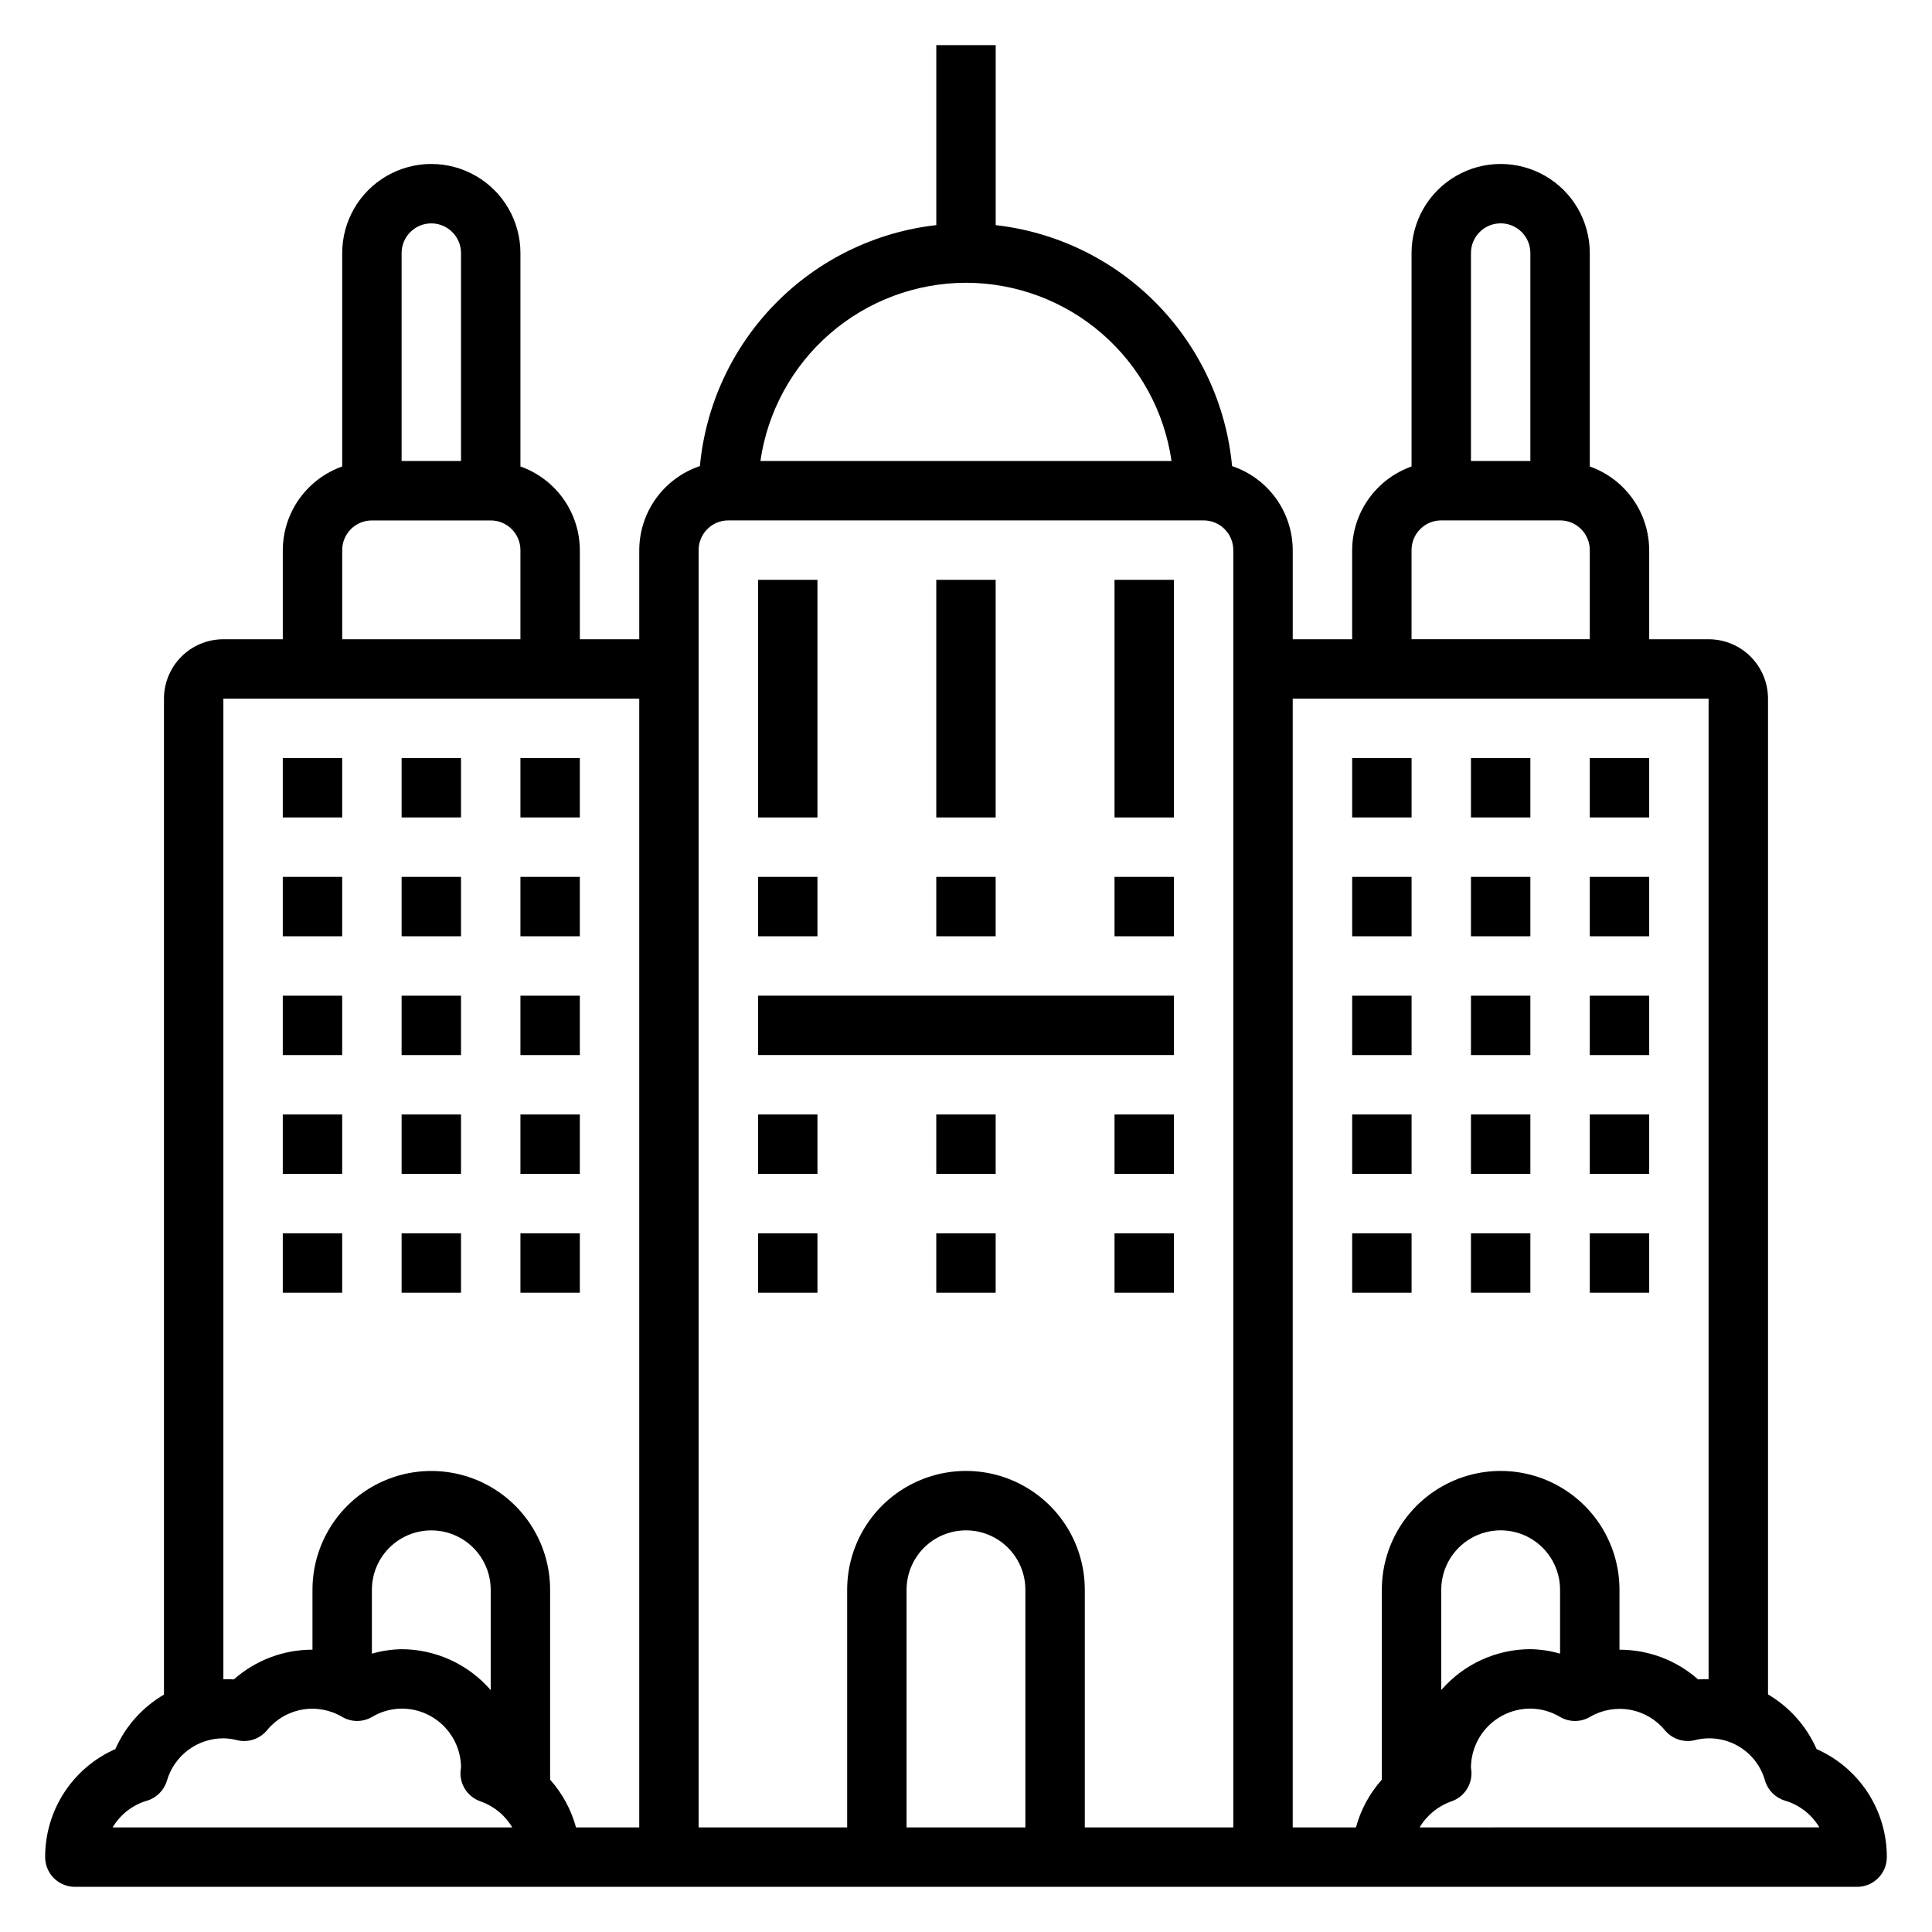 <?xml version="1.0" encoding="UTF-8"?>
<!-- Uploaded to: ICON Repo, www.svgrepo.com, Generator: ICON Repo Mixer Tools -->
<svg fill="#000000" width="800px" height="800px" version="1.1" viewBox="144 144 512 512" xmlns="http://www.w3.org/2000/svg">
 <g>
  <path d="m344.89 297.66h15.742v62.977h-15.742z"/>
  <path d="m392.12 297.66h15.742v62.977h-15.742z"/>
  <path d="m439.36 297.66h15.742v62.977h-15.742z"/>
  <path d="m344.89 376.38h15.742v15.742h-15.742z"/>
  <path d="m392.12 376.38h15.742v15.742h-15.742z"/>
  <path d="m439.36 376.38h15.742v15.742h-15.742z"/>
  <path d="m344.89 439.35h15.742v15.734h-15.742z"/>
  <path d="m392.12 439.35h15.742v15.734h-15.742z"/>
  <path d="m439.36 439.35h15.742v15.734h-15.742z"/>
  <path d="m344.89 470.84h15.742v15.734h-15.742z"/>
  <path d="m392.12 470.84h15.742v15.734h-15.742z"/>
  <path d="m439.36 470.84h15.742v15.734h-15.742z"/>
  <path d="m625.42 607.53c-2.668-6.062-7.172-11.133-12.879-14.5v-263.88c0-4.172-1.66-8.18-4.609-11.133-2.953-2.949-6.957-4.609-11.133-4.609h-15.746v-23.617c-0.02-4.867-1.543-9.609-4.363-13.574-2.816-3.969-6.793-6.969-11.379-8.594v-56.551c0-8.438-4.504-16.234-11.809-20.453-7.309-4.219-16.309-4.219-23.617 0-7.309 4.219-11.809 12.016-11.809 20.453v56.551c-4.59 1.625-8.562 4.625-11.383 8.594-2.816 3.965-4.34 8.707-4.359 13.574v23.617h-15.746v-23.617c-0.016-4.926-1.574-9.723-4.457-13.719-2.883-3.992-6.945-6.984-11.617-8.551-1.52-16.219-8.578-31.418-19.988-43.047-11.406-11.629-26.469-18.977-42.656-20.809v-47.699h-15.746v47.691c-16.188 1.832-31.25 9.184-42.656 20.812-11.41 11.629-18.465 26.832-19.988 43.051-4.672 1.566-8.734 4.559-11.617 8.551-2.883 3.996-4.441 8.793-4.457 13.719v23.617h-15.742v-23.617c-0.023-4.867-1.547-9.609-4.363-13.574-2.82-3.969-6.793-6.969-11.383-8.594v-56.551c0-8.438-4.5-16.234-11.809-20.453-7.305-4.219-16.309-4.219-23.617 0-7.305 4.219-11.805 12.016-11.805 20.453v56.551c-4.59 1.625-8.566 4.625-11.383 8.594-2.82 3.965-4.344 8.707-4.363 13.574v23.617h-15.742c-4.176 0-8.18 1.66-11.133 4.609-2.953 2.953-4.613 6.961-4.613 11.133v263.94c-5.707 3.332-10.215 8.383-12.879 14.43-5.551 2.445-10.27 6.461-13.574 11.547-3.305 5.086-5.055 11.027-5.035 17.094 0 2.086 0.832 4.09 2.305 5.566 1.477 1.477 3.481 2.305 5.566 2.305h472.32c2.086 0 4.09-0.828 5.566-2.305 1.477-1.477 2.305-3.481 2.305-5.566 0.016-6.066-1.734-12.004-5.039-17.09-3.305-5.082-8.02-9.094-13.57-11.543zm-367.12-404.33c2.09 0 4.09 0.828 5.566 2.305 1.477 1.477 2.309 3.477 2.309 5.566v55.105h-15.746v-55.105c0-4.348 3.523-7.871 7.871-7.871zm-23.613 86.59c0-4.348 3.523-7.871 7.871-7.871h31.488c2.086 0 4.09 0.828 5.566 2.305 1.477 1.477 2.305 3.481 2.305 5.566v23.617h-47.23zm-60.844 338.5c2.031-3.43 5.285-5.961 9.105-7.086 2.531-0.762 4.512-2.738 5.277-5.266 0.938-3.25 2.902-6.102 5.602-8.137 2.703-2.031 5.992-3.129 9.371-3.129 1.238 0.016 2.473 0.188 3.676 0.504 2.906 0.691 5.957-0.324 7.871-2.621 2.348-2.883 5.648-4.828 9.309-5.484 3.66-0.652 7.434 0.031 10.633 1.926 2.441 1.434 5.473 1.434 7.918 0 2.367-1.414 5.066-2.176 7.824-2.195 4.129-0.016 8.094 1.598 11.039 4.488 2.945 2.887 4.637 6.82 4.707 10.945 0 0.219-0.117 1.047-0.133 1.266l-0.004 0.004c-0.195 3.508 1.957 6.719 5.277 7.871 3.543 1.23 6.539 3.68 8.445 6.914zm100.2-36.395c-5.934-6.859-14.547-10.816-23.617-10.84-2.664 0.051-5.309 0.445-7.871 1.18v-16.922c0-5.625 3-10.824 7.871-13.637 4.871-2.812 10.875-2.812 15.746 0 4.871 2.812 7.871 8.012 7.871 13.637zm15.742 23.742v-50.324c0-11.25-6-21.645-15.742-27.27s-21.746-5.625-31.488 0c-9.742 5.625-15.746 16.02-15.746 27.27v15.871-0.004c-7.672-0.008-15.086 2.793-20.836 7.875-0.926-0.059-1.852-0.07-2.777-0.031v-259.88h110.21v299.14h-16.758c-1.273-4.695-3.621-9.027-6.859-12.652zm110.21-396.7c13.238 0.016 26.031 4.797 36.031 13.473 10.004 8.672 16.551 20.656 18.441 33.762h-108.95c1.891-13.105 8.438-25.09 18.441-33.762 10.004-8.676 22.793-13.457 36.035-13.473zm15.742 409.34-31.488 0.004v-62.977c0-5.625 3-10.824 7.871-13.637s10.875-2.812 15.746 0 7.871 8.012 7.871 13.637zm55.105 0-39.359 0.004v-62.977c0-11.25-6.004-21.645-15.746-27.27-9.742-5.625-21.746-5.625-31.488 0-9.742 5.625-15.742 16.02-15.742 27.27v62.977h-39.363v-338.5c0-4.348 3.527-7.871 7.875-7.871h125.95c2.086 0 4.09 0.828 5.566 2.305 1.473 1.477 2.305 3.481 2.305 5.566zm70.848-425.09c2.086 0 4.09 0.828 5.566 2.305 1.477 1.477 2.305 3.477 2.305 5.566v55.105h-15.742v-55.105c0-4.348 3.523-7.871 7.871-7.871zm-23.617 86.59c0-4.348 3.523-7.871 7.871-7.871h31.488c2.09 0 4.09 0.828 5.566 2.305 1.477 1.477 2.309 3.481 2.309 5.566v23.617h-47.234zm-31.488 338.5v-299.14h110.21v259.86c-0.93 0-1.836 0-2.777 0.062l-0.004 0.004c-5.746-5.086-13.16-7.887-20.836-7.875v-15.883c0-11.25-6.004-21.645-15.746-27.27s-21.746-5.625-31.488 0c-9.742 5.625-15.742 16.02-15.742 27.27v50.316c-3.238 3.629-5.59 7.965-6.863 12.66zm70.848-46.043v-0.004c-2.559-0.734-5.207-1.137-7.871-1.188-9.07 0.023-17.684 3.977-23.617 10.84v-26.582c0-5.625 3.004-10.824 7.875-13.637 4.871-2.812 10.871-2.812 15.742 0s7.871 8.012 7.871 13.637zm-37.211 46.043c1.91-3.231 4.902-5.676 8.449-6.906 3.316-1.152 5.469-4.363 5.273-7.871 0-0.203-0.102-0.789-0.125-0.961 0-4.176 1.656-8.18 4.609-11.133s6.957-4.609 11.133-4.609c2.773 0.016 5.492 0.777 7.871 2.203 2.445 1.434 5.477 1.434 7.922 0 3.191-1.875 6.949-2.543 10.594-1.895 3.644 0.652 6.934 2.582 9.281 5.445 1.914 2.297 4.965 3.312 7.871 2.621 3.898-1.02 8.039-0.461 11.527 1.547 3.492 2.008 6.055 5.309 7.133 9.191 0.758 2.531 2.738 4.512 5.273 5.273 3.824 1.125 7.078 3.656 9.113 7.086z"/>
  <path d="m344.89 407.86h110.21v15.734h-110.21z"/>
  <path d="m218.94 344.89h15.742v15.742h-15.742z"/>
  <path d="m250.43 344.89h15.742v15.742h-15.742z"/>
  <path d="m281.92 344.89h15.742v15.742h-15.742z"/>
  <path d="m218.94 376.38h15.742v15.742h-15.742z"/>
  <path d="m250.43 376.38h15.742v15.742h-15.742z"/>
  <path d="m281.92 376.38h15.742v15.742h-15.742z"/>
  <path d="m218.94 407.87h15.742v15.734h-15.742z"/>
  <path d="m250.43 407.87h15.742v15.734h-15.742z"/>
  <path d="m281.92 407.87h15.742v15.734h-15.742z"/>
  <path d="m218.94 439.35h15.742v15.734h-15.742z"/>
  <path d="m250.43 439.35h15.742v15.734h-15.742z"/>
  <path d="m281.92 439.35h15.742v15.734h-15.742z"/>
  <path d="m218.94 470.84h15.742v15.734h-15.742z"/>
  <path d="m250.43 470.84h15.742v15.734h-15.742z"/>
  <path d="m281.92 470.84h15.742v15.734h-15.742z"/>
  <path d="m502.34 344.89h15.742v15.742h-15.742z"/>
  <path d="m533.82 344.89h15.742v15.742h-15.742z"/>
  <path d="m565.31 344.89h15.742v15.742h-15.742z"/>
  <path d="m502.34 376.38h15.742v15.742h-15.742z"/>
  <path d="m533.82 376.38h15.742v15.742h-15.742z"/>
  <path d="m565.31 376.38h15.742v15.742h-15.742z"/>
  <path d="m502.34 407.87h15.742v15.734h-15.742z"/>
  <path d="m533.82 407.87h15.742v15.734h-15.742z"/>
  <path d="m565.31 407.87h15.742v15.734h-15.742z"/>
  <path d="m502.34 439.35h15.742v15.734h-15.742z"/>
  <path d="m533.82 439.35h15.742v15.734h-15.742z"/>
  <path d="m565.31 439.35h15.742v15.734h-15.742z"/>
  <path d="m502.34 470.84h15.742v15.734h-15.742z"/>
  <path d="m533.82 470.84h15.742v15.734h-15.742z"/>
  <path d="m565.31 470.84h15.742v15.734h-15.742z"/>
 </g>
</svg>